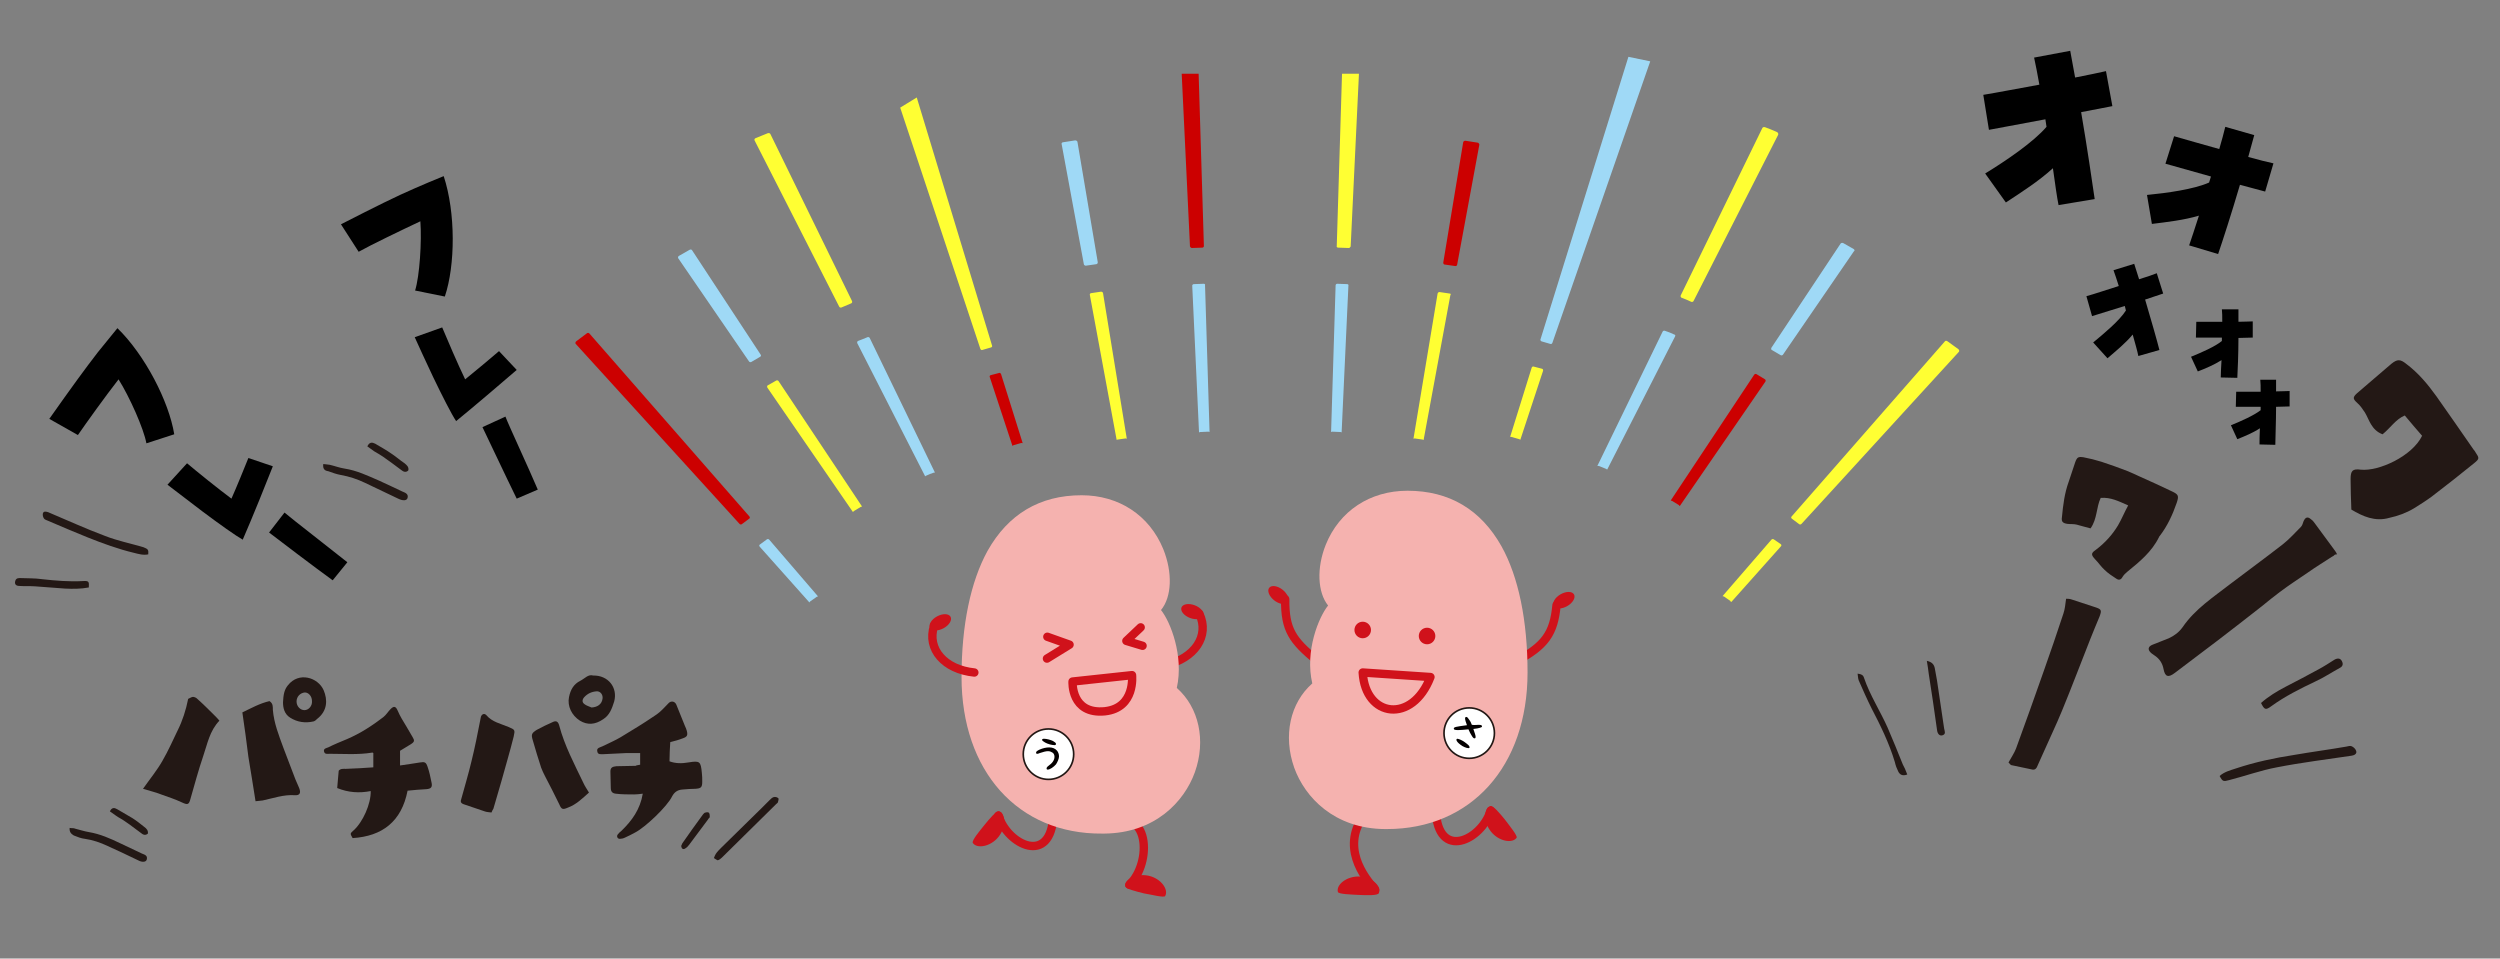 <?xml version="1.0" encoding="utf-8"?>
<!-- Generator: Adobe Illustrator 27.8.1, SVG Export Plug-In . SVG Version: 6.00 Build 0)  -->
<svg version="1.1" id="_レイヤー_1" xmlns="http://www.w3.org/2000/svg" xmlns:xlink="http://www.w3.org/1999/xlink" x="0px"
	 y="0px" viewBox="0 0 664.3 254.7" style="enable-background:new 0 0 664.3 254.7;" xml:space="preserve">
<rect x="0" y="0" width="664.3" height="254.7" fill="#808080" stroke="none"/>
<style type="text/css">
	.st0{fill:none;stroke:#D0121B;stroke-width:2.228;stroke-linecap:round;stroke-linejoin:round;stroke-miterlimit:10;}
	.st1{fill:#D0121B;}
	.st2{fill:#F5B2AF;}
	.st3{fill:#FFFFFF;stroke:#221714;stroke-width:0.446;stroke-miterlimit:10;}
	.st4{fill:#040000;}
	.st5{fill:#CC0000;}
	.st6{fill:#9FD9F6;}
	.st7{fill:#FFFF33;}
	.st8{fill:#231815;}
</style>
<g>
	<g>
		<path class="st0" d="M413.6,160.8c-0.7,7.6-3.1,10.8-10.7,14.9"/>
		
			<ellipse transform="matrix(0.866 -0.5 0.5 0.866 -24.153 229.075)" class="st1" cx="415.6" cy="159.6" rx="3.1" ry="1.8"/>
		<path class="st0" d="M341.5,159.2c-0.1,8.2,2,11,8.4,16.3"/>
		<path class="st0" d="M381.5,215.3c0.6,13.6,12.2,7.9,14.6,0.1"/>
		<path class="st1" d="M403,222.6c-1.1,1.6-4.7,1-6.8-1.6c-2.1-2.6-2-6.1-0.2-6.8c0.7-0.3,2.6,2,3.9,3.6
			C401.1,219.4,403.3,222.1,403,222.6z"/>
		<path class="st0" d="M362.9,216c-7,8.8-0.4,17.1,2.5,20.4"/>
		<path class="st1" d="M355.5,237c-0.5-1.9,2.3-4.2,5.7-4.1c3.4,0.2,5.9,2.5,5.2,4.4c-0.2,0.7-3.2,0.6-5.3,0.5
			C359.1,237.7,355.6,237.6,355.5,237z"/>
		<g>
			<g>
				<path class="st2" d="M368.5,220.3H368c-13.5-0.1-21.3-8.5-24.1-16.3c-3-8.5-1.1-17.2,4.8-22.4c-2-8.6,1.7-17.6,4.2-20.7
					c-2.8-3.5-3.1-10-0.6-16.2c3.6-8.9,11.7-14.3,21.7-14.3c11.1,0,19.5,5,25,14.8c4.5,8.1,6.9,19.7,6.9,33.5
					C405.9,203.6,390.9,220.3,368.5,220.3z"/>
			</g>
		</g>
		
			<ellipse transform="matrix(0.619 -0.785 0.785 0.619 5.461 327.034)" class="st1" cx="339.7" cy="157.9" rx="1.8" ry="3.1"/>
		<g>
			<circle class="st3" cx="390.4" cy="194.8" r="6.7"/>
			<g>
				<path class="st4" d="M392.9,192.6c0.6,0,0.9,0.1,0.9,0.4c0,0.2-0.2,0.3-0.6,0.4c-0.4,0.1-0.7,0.2-1.7,0.3
					c0.4,1.2,0.6,1.7,0.6,2.1c0,0.3-0.1,0.4-0.3,0.4c-0.3,0-0.5-0.3-0.9-1c-0.2-0.3-0.3-0.5-0.7-1.4c-1.3,0.1-1.9,0.2-2.7,0.2
					c-0.9,0-1.2-0.1-1.2-0.4c0-0.4,0.5-0.5,3.5-0.9c-0.3-0.8-0.5-1.4-0.5-1.8c0-0.2,0.1-0.4,0.3-0.4c0.3,0,0.5,0.3,0.9,0.9
					c0.2,0.3,0.3,0.4,0.6,1.2C391.7,192.7,392.6,192.6,392.9,192.6z M389.2,197.2c0.4,0.3,0.8,0.6,1,0.8s0.3,0.4,0.3,0.6
					c0,0.1-0.1,0.2-0.3,0.2c-0.5,0-1.5-0.4-2.1-0.9c-0.7-0.5-1.1-1-1.1-1.3c0-0.2,0.1-0.3,0.3-0.3
					C387.8,196.4,388.5,196.7,389.2,197.2z"/>
			</g>
		</g>
		<path class="st0" d="M362.1,178.7c0.7,12,13.2,13.7,18,1.2L362.1,178.7z"/>
	</g>
	<circle class="st1" cx="379.2" cy="169" r="2.2"/>
	<circle class="st1" cx="362.1" cy="167.4" r="2.2"/>
</g>
<g>
	<path class="st0" d="M318.7,163.1c2.8,5.9-1.3,11.9-9,13.6"/>
	<path class="st0" d="M279.9,216.6c-0.6,13.6-12.2,7.9-14.6,0.1"/>
	<path class="st1" d="M258.5,224c1.1,1.6,4.7,1,6.8-1.6c2.1-2.6,2-6.1,0.2-6.8c-0.7-0.3-2.6,2-3.9,3.6
		C260.4,220.7,258.1,223.4,258.5,224z"/>
	<path class="st0" d="M293.5,218.8c12.4-5.4,12.6,10.7,6.6,16.3"/>
	<path class="st1" d="M309.6,238.1c1-1.7-1.1-4.7-4.4-5.4s-6.4,0.9-6.2,2.8c0.1,0.7,3,1.4,5,1.9
		C305.9,237.7,309.3,238.6,309.6,238.1z"/>
	<g>
		<g>
			<path class="st2" d="M255.5,179.9c0-13.8,2.4-25.3,6.9-33.5c5.5-9.8,13.9-14.8,25-14.8c9.9,0,18,5.3,21.7,14.3
				c2.5,6.2,2.3,12.7-0.6,16.2c2.5,3.1,6.1,12.2,4.2,20.7c5.9,5.2,7.8,14,4.8,22.4c-2.8,7.8-10.6,16.2-24.1,16.3h-0.5
				C270.5,221.7,255.5,204.9,255.5,179.9z"/>
		</g>
	</g>
	
		<ellipse transform="matrix(0.357 -0.934 0.934 0.357 52.058 400.436)" class="st1" cx="316.8" cy="162.4" rx="1.8" ry="3.1"/>
	<path class="st0" d="M248.2,166.3c-2,6.2,2.8,11.6,10.7,12.4"/>
	<ellipse transform="matrix(0.88 -0.474 0.474 0.88 -48.541 138.309)" class="st1" cx="250" cy="165.4" rx="3.1" ry="1.8"/>
	<g>
		<circle class="st3" cx="278.6" cy="200.4" r="6.7"/>
		<g>
			<path class="st4" d="M276.3,200.1c-0.4,0.2-0.6,0.2-0.7,0.2c-0.2,0-0.3-0.1-0.3-0.3c0-0.3,0.3-0.5,0.9-0.8
				c0.9-0.4,1.8-0.6,2.6-0.6c0.9,0,1.6,0.3,2.1,0.9c0.3,0.4,0.5,0.9,0.5,1.5s-0.4,1.5-0.8,2.1c-0.6,0.7-1.6,1.4-2.2,1.4
				c-0.2,0-0.3-0.1-0.3-0.3s0.1-0.4,0.5-0.7c1-0.7,1.6-1.5,1.6-2.4c0-0.5-0.2-0.9-0.5-1.1c-0.3-0.2-0.7-0.4-1.2-0.4
				C277.9,199.6,277.2,199.8,276.3,200.1z M279.8,196.9c0.5,0.3,0.8,0.5,0.8,0.8c0,0.2-0.2,0.3-0.4,0.3c-0.7,0-1.8-0.3-2.5-0.7
				c-0.5-0.3-0.8-0.5-0.8-0.7s0.2-0.3,0.5-0.3C278.1,196.3,279.2,196.6,279.8,196.9z"/>
		</g>
	</g>
	<path class="st0" d="M300.8,179.4l-15.8,1.7c0,0-0.5,8.8,8.6,7.9C301.8,188.1,300.8,179.4,300.8,179.4z"/>
</g>
<g>
	<g>
		<path class="st5" d="M156.6,88.6c-0.2-0.2-0.5-0.2-0.7,0l-2.8,2.1c-0.2,0.2-0.3,0.5-0.1,0.7l43.5,47.8c0.2,0.2,0.4,0.2,0.6,0.1
			l2-1.5c0.2-0.1,0.2-0.4,0-0.6L156.6,88.6z"/>
		<path class="st6" d="M204.4,143.4c-0.2-0.2-0.4-0.2-0.6-0.1l-1.9,1.4c-0.2,0.1-0.2,0.4,0,0.6L215,160c0.2,0.2,0.1-0.1,0.3-0.2
			l1.7-1.2c0.1-0.1,0.4,0,0.3-0.2L204.4,143.4z"/>
		<path class="st6" d="M183.9,66.5c-0.1-0.2-0.4-0.3-0.7-0.1l-2.8,1.6c-0.2,0.1-0.3,0.4-0.2,0.6L199,96c0.1,0.2,0.4,0.3,0.6,0.2
			l2.4-1.4c0.2-0.1,0.3-0.4,0.1-0.6L183.9,66.5z"/>
		<path class="st7" d="M206.9,101.3c-0.1-0.2-0.4-0.3-0.6-0.2l-2.3,1.3c-0.2,0.1-0.2,0.4-0.1,0.6l22.7,33c0.1,0.2,0.1-0.1,0.3-0.2
			l1.8-1.1c0.2-0.1,0.4,0,0.3-0.2L206.9,101.3z"/>
		<path class="st7" d="M204.7,35.6c-0.1-0.2-0.4-0.3-0.7-0.2c-1.1,0.4-2.1,0.9-3.2,1.3c-0.3,0.1-0.4,0.4-0.3,0.6L223,81.5
			c0.1,0.2,0.4,0.3,0.6,0.2c0.9-0.4,1.7-0.7,2.6-1.1c0.2-0.1,0.3-0.3,0.2-0.6L204.7,35.6z"/>
		<path class="st6" d="M231.1,89.8c-0.1-0.2-0.4-0.3-0.6-0.2c-0.8,0.3-1.6,0.7-2.5,1c-0.2,0.1-0.3,0.3-0.2,0.6l18,35.3
			c0.1,0.2,0.1-0.1,0.3-0.1c0.7-0.3,1.3-0.6,2-0.8c0.2-0.1,0.4,0.1,0.3-0.1L231.1,89.8z"/>
		<path class="st7" d="M261,93l2.4-0.7c0.2-0.1,0.3-0.3,0.2-0.5l-20-65.9l-4.4,2.7l21.3,64.1C260.6,92.9,260.8,93.1,261,93z"/>
		<path class="st5" d="M266,99.4c-0.1-0.2-0.3-0.4-0.5-0.3l-2.3,0.6c-0.2,0.1-0.3,0.3-0.2,0.5l6,18.2c0.1,0.2,0.1,0,0.3-0.1l2.1-0.6
			c0.2,0,0.4,0.2,0.3-0.1L266,99.4z"/>
		<path class="st6" d="M286.3,37.7c0-0.2-0.3-0.4-0.6-0.4l-3.2,0.5c-0.3,0-0.5,0.3-0.4,0.5l5.9,31.9c0,0.2,0.3,0.4,0.5,0.4l2.8-0.4
			c0.2,0,0.4-0.2,0.4-0.5L286.3,37.7z"/>
		<path class="st7" d="M293.1,77.9c0-0.2-0.3-0.4-0.5-0.4l-2.7,0.4c-0.2,0-0.4,0.3-0.3,0.5l7.1,38.4c0,0.2,0.1,0,0.3,0l2.1-0.3
			c0.2,0,0.4,0.2,0.3,0L293.1,77.9z"/>
		<path class="st5" d="M316.7,65.9l2.8-0.1c0.2,0,0.4-0.2,0.4-0.4l-1.4-45.8H314l2.2,45.9C316.3,65.7,316.5,65.9,316.7,65.9z"/>
		<path class="st6" d="M319.9,75.4l-2.7,0.1c-0.2,0-0.4,0.2-0.4,0.4l1.8,38.9c0,0.2,0.2,0,0.3,0l2.2-0.1c0.2,0,0.3,0.2,0.3,0
			l-1.2-38.9C320.3,75.6,320.1,75.4,319.9,75.4z"/>
	</g>
	<g>
		<path class="st7" d="M517.5,90.7c-0.2-0.2-0.6-0.2-0.7,0l-40.7,46.5c-0.2,0.2-0.2,0.4,0,0.6l2,1.5c0.2,0.1,0.4,0.1,0.6-0.1
			l41.8-45.7c0.2-0.2,0.1-0.5-0.1-0.7L517.5,90.7z"/>
		<path class="st7" d="M471.3,143.3c-0.2-0.1-0.4-0.1-0.6,0.1l-12.9,14.9c-0.2,0.2,0.1,0.1,0.3,0.2l1.7,1.2c0.1,0.1,0.1,0.4,0.3,0.2
			l13.1-14.7c0.2-0.2,0.2-0.4,0-0.6L471.3,143.3z"/>
		<path class="st6" d="M492.6,66.2l-2.8-1.6c-0.2-0.1-0.5-0.1-0.7,0.1l-18.4,27.7c-0.1,0.2-0.1,0.5,0.1,0.6l2.4,1.4
			c0.2,0.1,0.5,0,0.6-0.2l18.8-27.4C492.9,66.6,492.8,66.4,492.6,66.2z"/>
		<path class="st5" d="M466.7,99.4c-0.2-0.1-0.5,0-0.6,0.2L444,132.9c-0.1,0.2,0.1,0.1,0.3,0.2l1.8,1.1c0.2,0.1,0.1,0.4,0.3,0.2
			l22.7-33c0.1-0.2,0.1-0.5-0.1-0.6L466.7,99.4z"/>
		<path class="st7" d="M472.2,35.1c-1.1-0.5-2.1-0.9-3.2-1.3c-0.3-0.1-0.6,0-0.7,0.2l-21.7,44.5c-0.1,0.2,0,0.5,0.2,0.6
			c0.9,0.3,1.7,0.7,2.6,1.1c0.2,0.1,0.5,0,0.6-0.2l22.5-44.2C472.6,35.5,472.4,35.2,472.2,35.1z"/>
		<path class="st6" d="M444.9,88.9c-0.8-0.4-1.6-0.7-2.5-1c-0.2-0.1-0.5,0-0.6,0.2l-17.3,35.6c-0.1,0.2,0.1,0.1,0.3,0.1
			c0.7,0.3,1.3,0.5,2,0.8c0.2,0.1,0.2,0.3,0.3,0.1l18-35.3C445.2,89.2,445.2,88.9,444.9,88.9z"/>
		<path class="st6" d="M409.6,90.7l2.4,0.7c0.2,0.1,0.4-0.1,0.5-0.3l26-74.8l-5.8-1.2l-23.4,75.2C409.3,90.4,409.4,90.6,409.6,90.7z
			"/>
		<path class="st7" d="M409.8,98l-2.3-0.6c-0.2-0.1-0.4,0.1-0.5,0.3l-5.7,18.3c-0.1,0.2,0.1,0,0.3,0.1l2.1,0.6
			c0.2,0,0.2,0.3,0.3,0.1l6-18.2C410.1,98.3,410,98.1,409.8,98z"/>
		<path class="st5" d="M392.6,37.9l-3.2-0.5c-0.3,0-0.5,0.1-0.6,0.4l-5.3,32c0,0.2,0.1,0.5,0.4,0.5l2.8,0.4c0.2,0,0.5-0.1,0.5-0.4
			l5.9-31.9C393,38.1,392.8,37.9,392.6,37.9z"/>
		<path class="st7" d="M385.2,78l-2.7-0.4c-0.2,0-0.4,0.1-0.5,0.4l-6.4,38.5c0,0.2,0.1,0,0.3,0l2.1,0.3c0.2,0,0.3,0.3,0.3,0
			l7.1-38.4C385.6,78.2,385.5,78,385.2,78z"/>
		<path class="st7" d="M355.6,65.8l2.8,0.1c0.2,0,0.4-0.2,0.5-0.4l2.2-45.9h-4.5l-1.4,45.8C355.1,65.6,355.3,65.8,355.6,65.8z"/>
		<path class="st6" d="M358,75.5l-2.7-0.1c-0.2,0-0.4,0.2-0.4,0.4l-1.2,38.9c0,0.2,0.2,0,0.3,0l2.2,0.1c0.2,0,0.3,0.2,0.3,0
			l1.8-38.9C358.4,75.7,358.2,75.5,358,75.5z"/>
	</g>
</g>
<g>
	<path class="st8" d="M39.4,147.3c-1.3,0.3-2.6-0.1-3.8-0.4c-4.2-1-8.3-2.5-12.3-4.1c-3.5-1.4-7-2.9-10.5-4.4
		c-0.4-0.2-0.9-0.3-1.1-0.6c-0.3-0.4-0.4-1-0.3-1.4c0.2-0.6,0.8-0.5,1.4-0.3c5,2.1,10,4.4,15.1,6.3c3.3,1.3,6.8,2,10.2,3
		C39.3,145.9,39.5,146,39.4,147.3z"/>
	<path class="st8" d="M23.6,156.1c-2.1,0.4-4.2,0.4-6.3,0.3c-2.7-0.2-5.3-0.4-8-0.6c-1.4-0.1-2.7,0-4.1-0.1c-0.9,0-1.3-0.4-1.2-1.1
		c0.1-0.7,0.5-1,1.2-1c2,0.1,4,0,6,0.3c3.6,0.4,7.2,0.7,10.8,0.5C23.6,154.3,23.7,154.5,23.6,156.1z"/>
</g>
<g>
	<path class="st8" d="M85.9,123.3c0.6,0.1,1.2,0.1,1.7,0.2c1.3,0.3,2.6,0.8,3.9,1c3.3,0.5,6.2,1.9,9.2,3.2c2.1,1,4.2,1.9,6.2,2.9
		c0.7,0.3,1.7,0.6,1.4,1.7c-0.2,0.8-1.3,0.8-2.5,0.2c-2.9-1.4-5.9-2.8-8.8-4.2c-2.1-1-4.2-1.7-6.5-2.1c-1.1-0.2-2.2-0.6-3.3-1
		C86.4,125.1,85.7,124.7,85.9,123.3z"/>
	<path class="st8" d="M108.5,125c-0.7,0.7-1.4,0.3-2-0.2c-1.6-1.2-3.2-2.4-4.8-3.5c-0.7-0.5-1.5-0.9-2.3-1.4
		c-0.6-0.4-1.2-0.9-1.8-1.3c0.6-1.2,1.3-1.1,2.1-0.7c1.5,0.9,3,1.7,4.4,2.7c1.2,0.8,2.2,1.7,3.4,2.5
		C108.1,123.6,108.7,124.1,108.5,125z"/>
</g>
<g>
	<path d="M545.5,44.7c-3.7,3.4-8.4,6.4-12.5,9.1l-5.5-7.7c5.4-3.3,12.8-8.3,16.3-12.4l-0.3-2l-15,2.8l-1.5-9.3
		c3.7-0.6,9.3-1.7,14.9-2.7c-0.5-2.8-1-5.4-1.4-7.2l9.6-1.8l1.3,7.1c3.5-0.7,6.5-1.3,8.2-1.7l1.7,9.3l-8.3,1.6
		c1.6,9.3,3,19,3.6,23.1l-9.6,1.6C546.6,52.6,546.1,49,545.5,44.7z"/>
</g>
<g>
	<path d="M584.3,57.3c-4,1.2-8.5,1.7-12.5,2.2l-1.3-7.7c5.2-0.5,12.5-1.5,16.5-3.3l0.5-1.6l-12.1-3.4l2.3-7.3c3,0.9,7.5,2.1,12,3.4
		c0.7-2.3,1.2-4.3,1.6-5.9l7.7,2.2l-1.6,5.8c2.8,0.8,5.3,1.4,6.7,1.7l-2.2,7.5l-6.7-1.8c-2.2,7.5-4.7,15.2-5.8,18.4l-7.7-2.3
		C582.3,63.5,583.2,60.7,584.3,57.3z"/>
</g>
<g>
	<path d="M566.7,88.9c-1.9,2.3-4.5,4.4-6.7,6.3l-3.8-4.2c2.9-2.4,7-5.8,8.7-8.5l-0.3-1.2l-8.7,2.7l-1.5-5.3c2.2-0.6,5.4-1.7,8.6-2.7
		c-0.5-1.6-1-3.1-1.4-4.2l5.5-1.7l1.3,4.1c2-0.6,3.7-1.2,4.7-1.6l1.7,5.4l-4.8,1.6c1.6,5.4,3.2,11,3.8,13.4l-5.6,1.6
		C568,93.5,567.4,91.4,566.7,88.9z"/>
</g>
<g>
	<path d="M590.3,95.7c-1.9,1.2-4.2,2.2-6.3,3l-1.8-3.9c2.7-1.1,6.4-2.7,8.2-4.2v-0.9h-6.9l0.1-4.2c1.7,0,4.3,0,6.9,0
		c0-1.3,0-2.5-0.1-3.3h4.4v3.3c1.6,0,3-0.1,3.8-0.1v4.3l-3.8,0.1c0,4.3-0.2,8.7-0.3,10.6l-4.4-0.1C590.1,99.3,590.2,97.6,590.3,95.7
		z"/>
</g>
<g>
	<path d="M600.5,113.8c-1.8,1.2-4,2.1-6,2.9l-1.7-3.7c2.5-1,6.1-2.6,7.9-4v-0.9h-6.6l0.1-4c1.6,0,4.1,0,6.5,0c0-1.2,0-2.4-0.1-3.2
		h4.2v3.1c1.5,0,2.8-0.1,3.6-0.1v4.1l-3.6,0.1c0,4.1-0.2,8.3-0.2,10.1l-4.2-0.1C600.4,117.3,600.4,115.7,600.5,113.8z"/>
</g>
<g>
	<path d="M110.3,77.2c1.2-3.8,1.8-13.1,1.4-18.4c-5.1,2.4-13,6.2-16.4,8.1l-4.7-7.3c9.2-4.7,14.6-7.4,19.7-9.6
		c2.5-1.1,4.9-2.1,7.6-3.2c3.2,9.7,3.1,23.7,0.3,32L110.3,77.2z"/>
	<path d="M115.1,100.2c-2-4.2-3.9-8.4-4.9-10.6l7.3-2.6c1.3,3.1,4.2,9.9,6.1,13.8c2.5-2,6.9-5.7,9-7.5l4.7,5
		c-2.9,2.5-11.3,9.7-16.1,13.6C120,110.1,117.5,105.2,115.1,100.2z"/>
	<path d="M137.3,132.5c-2.8-5.7-7.5-15.7-9.1-19l6.1-2.8c1,2.6,6.1,13.5,8.6,19.4L137.3,132.5z"/>
</g>
<g>
	<path d="M38.9,117.8c-0.7-3.9-4.5-12.4-7.4-17c-3.5,4.5-8.6,11.6-10.8,14.8l-7.6-4.3c6-8.5,9.5-13.3,12.9-17.7
		c1.7-2.1,3.3-4.1,5.2-6.4c7.3,7.1,13.7,19.5,15.1,28.2L38.9,117.8z"/>
	<path d="M53.8,135.9c-3.7-2.8-7.3-5.6-9.3-7.1l5.2-5.7c2.6,2.2,8.3,6.8,11.8,9.4c1.3-2.9,3.5-8.3,4.5-10.8l6.5,2.2
		c-1.4,3.6-5.5,13.8-8,19.5C62.7,142.4,58.2,139.2,53.8,135.9z"/>
	<path d="M88.4,154.2c-5.1-3.7-13.9-10.4-16.9-12.7l4.1-5.3c2.1,1.8,11.7,9.2,16.7,13.2L88.4,154.2z"/>
</g>
<path class="st8" d="M565.5,134.3c-2.5-1.1-4.6-2.2-7.3-2c-1.2,2.5-0.9,5.6-2.7,8.1c-1.3-0.3-2.5-0.7-3.7-1
	c-0.8-0.2-1.7-0.1-2.5-0.2c-1.2-0.2-1.6-0.6-1.4-1.8c0.3-3.2,0.7-6.4,1.8-9.4c0.6-1.7,1.1-3.4,1.7-5.1c0.5-1.4,0.8-1.6,2.2-1.4
	c1.6,0.3,3.2,0.7,4.8,1.2c2.4,0.8,4.7,1.6,7,2.5c1,0.4,2,0.9,2.9,1.3c3,1.3,5.9,2.7,8.9,4.1c1.7,0.8,1.8,1.2,1.2,3
	c-1.1,3.2-2.5,6.2-4.5,8.8c-0.1,0.1-0.2,0.2-0.2,0.3c-1.9,3.9-5.2,6.6-8.4,9.2c-0.5,0.4-1,0.9-1.3,1.4c-0.4,0.8-1,0.9-1.6,0.5
	c-1.1-0.7-2.3-1.5-3.2-2.4c-0.9-0.8-1.6-1.9-2.5-2.8c-1.1-1.2-1.1-1.6,0.2-2.5c2.4-1.8,4.4-4,5.9-6.5
	C563.8,137.9,564.5,136.1,565.5,134.3z"/>
<path class="st8" d="M624.8,135.4c-0.1-2.9-0.2-5.5-0.2-8.1c0-2.2,0.5-2.8,2.7-2.5c4.8,0.5,13.7-3.6,16.3-9c-1.5-1.7-3-3.5-4.6-5.4
	c-2.4,1-3.8,3.3-5.9,5c-1.4-0.5-2.4-1.5-3.1-2.7c-0.6-1-1-2.1-1.6-3.1c-0.6-0.9-1.2-1.8-2-2.5c-1.2-1.1-1.3-1.5-0.1-2.6
	c3-2.6,6.1-5.2,9.1-7.8c1.6-1.3,2.4-1.3,4,0c3.2,2.4,5.7,5.4,8,8.6c3.3,4.7,6.6,9.4,9.9,14.2c0.2,0.2,0.4,0.5,0.5,0.7
	c1,1.5,1.1,1.7-0.4,2.9c-3.7,3-7.5,6-11.3,8.9c-1.5,1.1-3.1,2.1-4.7,3.1c-2,1.2-4.2,2-6.5,2.5C631.1,138.7,627.8,137.2,624.8,135.4z
	"/>
<path class="st8" d="M549,159.1c0.4,0,1,0,1.5,0.2c2.2,0.7,4.3,1.4,6.4,2.1c1.5,0.5,1.6,0.8,1,2.4c-0.8,2-1.7,4-2.5,6.1
	c-2.5,6.3-4.9,12.7-7.5,19c-1.6,3.9-3.5,7.8-5.2,11.7c-0.4,1-0.9,1.9-1.3,2.9c-0.2,0.6-0.6,1.1-1.3,1c-1.9-0.4-3.8-0.8-5.7-1.2
	c-0.2-0.1-0.4-0.4-0.7-0.7c0.7-1.3,1.5-2.4,2-3.7c2.5-6.8,4.9-13.6,7.3-20.4c1.8-5.1,3.6-10.3,5.3-15.5
	C548.7,161.8,548.8,160.6,549,159.1z"/>
<path class="st8" d="M620.4,147.4c-0.2,0.2-0.4,0.4-0.7,0.5c-2.1,1.4-4.3,2.7-6.4,4.2c-2.5,1.7-5.1,3.4-7.5,5.2
	c-1.6,1.2-3.2,2.5-4.8,3.8c-3.8,3-7.7,6-11.6,9c-3.8,2.9-7.7,5.8-11.5,8.7c-1.7,1.3-2.6,1.1-3-1c-0.3-1.6-1.1-2.8-2.5-3.7
	c-0.2-0.2-0.5-0.3-0.7-0.5c-1.1-0.9-1-1.8,0.3-2.3c1.4-0.6,2.9-1.1,4.3-1.7c1.5-0.7,2.7-1.6,3.7-3c3.3-4.8,8.1-7.9,12.6-11.4
	c4.6-3.5,9.4-7,13.9-10.5c1.8-1.4,3.3-3.1,4.9-4.7c0.4-0.4,0.5-1,0.7-1.5c0.5-1.1,1.1-1.3,2-0.5c0.3,0.2,0.6,0.5,0.8,0.8
	c1.8,2.4,3.5,4.8,5.3,7.2c0.3,0.4,0.6,0.8,0.8,1.3C620.8,147.3,620.6,147.3,620.4,147.4z"/>
<path class="st8" d="M589.8,206.2c1.2-1.1,2.8-1.5,4.3-2c5.1-1.7,10.3-2.8,15.5-3.6c4.6-0.8,9.2-1.4,13.8-2.2
	c0.5-0.1,1.1-0.3,1.5-0.1c0.5,0.2,1.1,0.8,1.2,1.3c0.2,0.7-0.5,1.1-1.2,1.2c-6.6,1-13.3,1.8-19.9,3.1c-4.3,0.8-8.4,2.3-12.7,3.4
	C590.8,207.7,590.6,207.7,589.8,206.2z"/>
<path class="st8" d="M506.8,205.8c-1.3,0.5-2,0-2.4-0.8s-0.7-1.6-0.9-2.5c-1.5-5-3.8-9.7-6.2-14.3c-1.2-2.4-2.3-4.9-3.4-7.4
	c-0.2-0.5-0.2-1.2-0.3-1.8c1,0.1,1.5,0.4,1.7,1.1c1.6,4.7,4.3,8.8,6.3,13.3c1.4,3.2,2.7,6.5,4,9.7
	C506,203.8,506.4,204.7,506.8,205.8z"/>
<path class="st8" d="M600.8,186.8c1.9-1.7,4.2-3.1,6.5-4.3c2.9-1.5,5.8-3,8.7-4.6c1.5-0.8,2.9-1.7,4.3-2.6c0.9-0.5,1.6-0.4,2,0.4
	c0.4,0.8,0.2,1.4-0.6,1.8c-2.2,1.2-4.3,2.6-6.5,3.6c-4,1.9-8,3.9-11.6,6.5C602,188.8,601.7,188.6,600.8,186.8z"/>
<path class="st8" d="M512,175.6c1.4,0.3,1.9,1,2.1,1.9c0.2,1.1,0.4,2.2,0.6,3.3c0.6,4.3,1.3,8.5,1.9,12.8c0.1,0.6,0.6,1.5-0.5,1.8
	c-0.7,0.2-1.3-0.4-1.4-1.5c-0.7-5-1.4-9.9-2.2-14.9C512.4,178,512.2,176.9,512,175.6z"/>
<path class="st8" d="M170.1,203.2c0-1.1,0-2,0-3.1c-1.2,0-2.4,0-3.6,0c-2,0.1-4.1,0.2-6.1,0.3c-0.7,0-1.6,0.2-1.7-0.8
	c-0.2-0.9,0.8-1,1.4-1.3c1.6-0.8,3.3-1.5,4.8-2.4c3.2-1.9,6.4-3.9,9.5-6c1.2-0.8,2.2-2,3.3-3.1c0.6-0.6,1.6-0.5,2,0.4
	c0.8,1.9,1.5,3.8,2.3,5.7c0.2,0.4,0.4,0.9,0.5,1.3c0.3,1.2,0.1,1.6-1.1,2c-1,0.4-2.1,0.7-3.3,1c-0.1,1.7-0.2,3.4-0.2,5.1
	c1.6,0.6,3.3,0.6,5,0.3c3.1-0.5,3.3-0.3,3.6,2.8c0.1,0.8,0.1,1.5,0.1,2.3c0,1.5-0.3,1.8-1.8,1.9c-1.2,0-2.3,0.1-3.5,0.2
	c-1.3,0.1-2.1,0.7-2.7,1.8c-1.3,2.7-7.1,8.2-9.8,9.6c-0.9,0.5-1.9,1-2.8,1.4c-0.4,0.2-0.9,0.3-1.3,0.3c-0.6,0-0.9-0.6-0.6-1.1
	c0.3-0.4,0.6-0.7,1-1c2.8-2.7,5-5.7,5.7-9.9c-0.8,0.1-1.6,0.2-2.3,0.2c-1.6,0-3.3,0-4.9-0.2c-0.9-0.1-1.3-0.6-1.3-1.5
	c0-1.5-0.1-2.9-0.1-4.4c0-1,0.5-1.3,1.6-1.4c1.7,0,3.4-0.1,5.1-0.1C169,203.4,169.4,203.3,170.1,203.2z"/>
<path class="st8" d="M106.3,199.5c0,1.2,0,2.5,0,3.9c1.9-0.3,3.6-0.5,5.3-0.8c1.2-0.2,1.6-0.1,2,1.1c0.5,1.4,0.8,2.9,1.1,4.4
	c0.2,1.1-0.2,1.5-1.4,1.6c-1.6,0.1-3.2,0.2-5,0.4c-1.6,8.2-6.7,12.1-14.6,12.6c-0.7-1.2-0.7-1.2,0.2-2c2.5-2.2,4.7-7.1,4.6-10.5
	c-3,0.6-6,0.4-8.9-0.8c0.1-1.6,0.3-3.1,0.4-4.6c0.5-0.6,1.2-0.5,1.9-0.5c2.4-0.1,4.8-0.2,7.3-0.4c0-1.4,0-2.6,0-3.8
	c-0.2-0.1-0.3-0.2-0.4-0.1c-3.7,0.6-7.5,0.3-11.2,0.3c-0.6,0-1.3,0.2-1.5-0.6s0.6-0.9,1.1-1.1c1.6-0.8,3.3-1.5,5-2.2
	c3.5-1.5,6.6-3.5,9.6-5.8c0.8-0.6,1.3-1.5,2-2.2c0.9-0.9,1.4-0.7,1.9,0.5c0.6,1.4,1.4,2.7,2.2,4c0.6,1,1.1,1.9,1.7,2.9
	s0.6,1.3-0.5,2C108.2,198.4,107.2,198.9,106.3,199.5z"/>
<path class="st8" d="M38,209.6c1.9-2.7,3.8-5,5.2-7.5c1.5-2.6,2.7-5.3,4-8c1.3-2.6,2.2-5.4,2.8-8.4c0.3-0.1,0.7-0.4,1.1-0.5
	c0.3-0.1,0.8,0.1,1.1,0.3c1.7,1.5,3.3,3.1,4.9,4.7c0.4,0.4,0.8,0.8,1.2,1.3c-2.6,2.7-3.2,6.2-4.3,9.4c-1.3,3.8-2.3,7.6-3.4,11.4
	c-0.4,1.6-0.8,1.6-2.3,0.9c-1.7-0.8-3.5-1.4-5.2-2C41.6,210.6,40,210.2,38,209.6z"/>
<path class="st8" d="M64.4,189.3c2.3-1.1,4.6-2.4,7.2-3c1,0.6,0.9,1.6,0.9,2.3c0.3,3.6,1.6,6.8,2.8,10.1c1.1,2.8,2.1,5.6,3.2,8.4
	c0.3,0.8,0.7,1.5,1,2.3c0.5,1.3,0.2,2-1.2,1.9c-2.9-0.2-5.7,0.8-8.5,1.4c-0.6,0.1-1.2,0.1-1.9,0.2c-0.6-4.1-1.3-7.9-1.9-11.8
	C65.5,197.1,65,193.3,64.4,189.3z"/>
<path class="st8" d="M130.6,215.9c-0.7-0.1-1.3-0.1-1.8-0.3c-1.9-0.6-3.7-1.3-5.6-1.9c-0.8-0.3-0.9-0.7-0.6-1.5
	c0.9-3.3,1.9-6.6,2.7-10c0.9-3.6,1.6-7.2,2.3-10.8c0.1-0.3,0.1-0.7,0.2-1c0.3-0.7,0.9-0.9,1.4-0.4c1.6,1.9,3.9,2.3,6,3.2
	c1.6,0.7,1.7,0.7,1.3,2.5c-1,4-2.2,8-3.3,12c-0.7,2.4-1.4,4.8-2.1,7.2C130.9,215.2,130.8,215.4,130.6,215.9z"/>
<path class="st8" d="M156.5,210.6c-1.8,1.6-3.4,3.2-5.6,4c-1.4,0.6-1.7,0.5-2.3-0.9c-1.2-2.5-2.5-5-3.8-7.5c-0.4-0.7-0.7-1.5-1-2.2
	c-0.8-2.4-1.5-4.8-2.2-7.2c-0.5-1.6-0.4-2,1.1-2.9c1.3-0.7,2.7-1.4,4.1-2c1-0.5,1.5-0.2,1.8,0.9c1.4,5.3,4,10.2,6.4,15.2
	C155.4,208.9,155.9,209.6,156.5,210.6z"/>
<path class="st8" d="M18.5,220c0.6,0.1,1.1,0,1.5,0.2c1.2,0.3,2.4,0.7,3.6,0.9c3,0.5,5.7,1.7,8.4,3c1.9,0.9,3.8,1.8,5.7,2.7
	c0.7,0.3,1.6,0.5,1.3,1.6c-0.2,0.7-1.2,0.8-2.3,0.2c-2.7-1.3-5.4-2.6-8.1-3.8c-1.9-0.9-3.9-1.6-6-1.9c-1-0.1-2-0.5-3-0.9
	C19,221.6,18.4,221.2,18.5,220z"/>
<path class="st8" d="M189.7,228c0.2-0.5,0.3-0.8,0.5-1.1c0.4-0.6,0.9-1.1,1.4-1.6c3.6-3.5,7.2-7.1,10.8-10.6
	c0.7-0.7,1.4-1.4,2.1-2.1c0.3-0.3,0.7-0.7,1.1-0.8c0.4-0.1,0.9,0,1.2,0.3c0.2,0.1,0,0.7-0.1,1.1c-0.1,0.2-0.3,0.3-0.5,0.5
	c-4.8,4.7-9.6,9.5-14.4,14.2c-0.3,0.3-0.7,0.6-1.1,0.7C190.4,228.5,190,228.2,189.7,228z"/>
<path class="st8" d="M181,224.8c0.1-0.2,0.2-0.5,0.3-0.7c1.8-2.6,3.6-5.1,5.5-7.7c0.2-0.2,0.4-0.5,0.7-0.5c0.3-0.1,0.8-0.1,0.9,0.1
	c0.2,0.3,0.2,0.7,0.2,1.1c0,0.2-0.4,0.4-0.5,0.7c-1.7,2.2-3.3,4.5-5,6.7c-0.3,0.4-0.7,0.8-1.1,1C181.5,225.8,181.1,225.5,181,224.8z
	"/>
<path class="st8" d="M39.3,221.5c-0.7,0.6-1.3,0.3-1.9-0.2c-1.5-1.1-2.9-2.2-4.4-3.2c-0.7-0.5-1.4-0.8-2.1-1.3
	c-0.6-0.4-1.1-0.8-1.7-1.2c0.5-1.1,1.2-1,1.9-0.6c1.4,0.8,2.7,1.6,4.1,2.4c1.1,0.7,2.1,1.5,3.1,2.3C39,220.2,39.4,220.7,39.3,221.5z
	"/>
<path class="st8" d="M86,183.4c-1.5-3.4-6.6-5-9.5-1.3c-1,1.2-1.2,2.6-1.3,4.5c0,1.4,0.3,3.1,1.9,4.1c1.9,1.2,4,1.5,6.2,1
	c0.4-0.1,0.7-0.4,1-0.7C87,188.9,87.1,186,86,183.4z M80.9,188.7c-1.1,0-2.1-1-2.1-2.3s1-2.3,2.2-2.4c1,0,1.9,1,1.9,2.3
	C83,187.6,82,188.7,80.9,188.7z"/>
<path class="st8" d="M157.6,179.5c-1.3-0.4-2.2,0.8-3.4,1.4c-1.8,0.9-2.6,2.4-3,4.3c-0.5,2.4,0.7,4.9,2.9,6.3c2,1.2,4,1.1,6.2-0.4
	c1.7-1.1,2.3-2.8,2.9-4.7C164.2,182.7,161.6,179.4,157.6,179.5z M160.1,185.7c-0.2,1.4-1.3,2.2-2.9,2.3c-0.7-0.3-1.4-0.5-1.9-0.9
	c-0.7-0.5-0.6-1.2-0.1-1.8c0.9-1,2-1.5,3.3-1.6C159.5,183.6,160.3,184.6,160.1,185.7z"/>
<polyline class="st0" points="278.3,169.2 284.2,171.3 278.2,175 "/>
<polyline class="st0" points="303.1,166.7 299.3,170.3 303.6,171.6 "/>
</svg>

